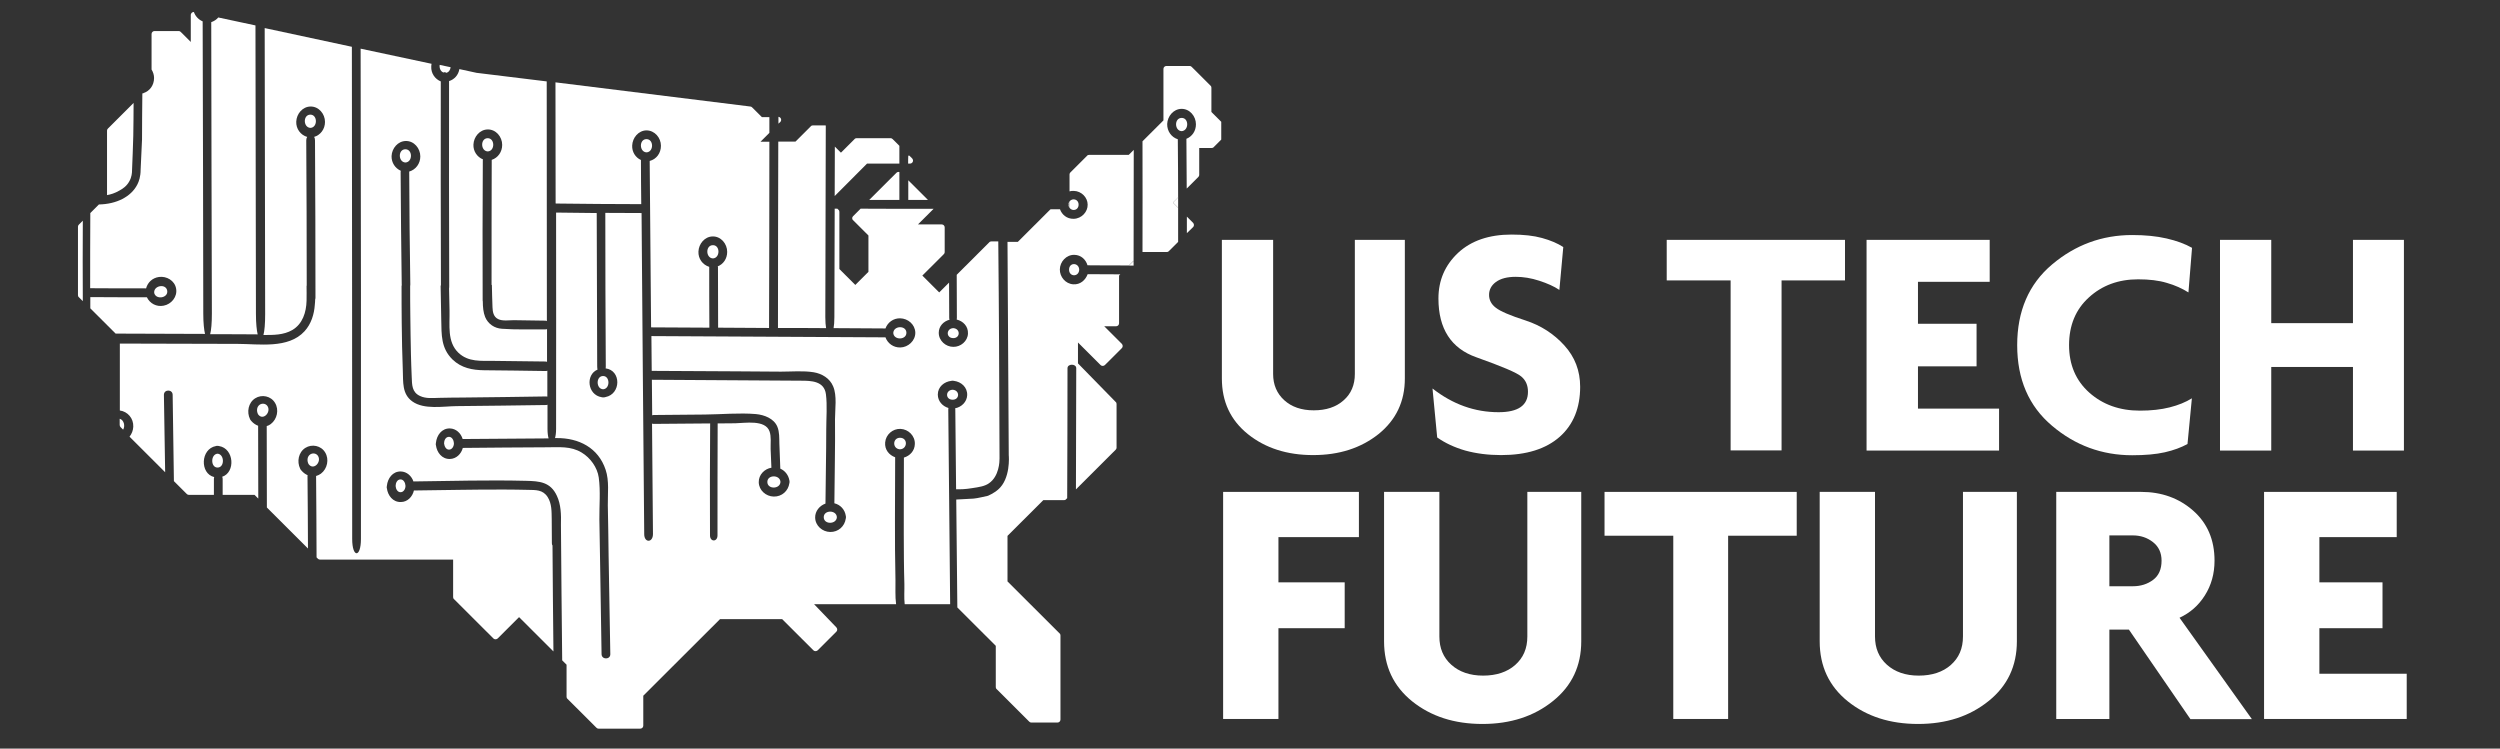 <?xml version="1.0" encoding="UTF-8"?>
<svg xmlns="http://www.w3.org/2000/svg" width="1072" height="321" viewBox="0 0 1072 321" fill="none">
  <rect x="0" y="0" width="1072" height="321" fill="#333333" stroke="none"/>
  <path d="M484.075 113.888C484.745 113.888 485.415 113.888 486.085 113.888C486.085 113.219 486.085 112.551 486.085 111.882L484.075 113.888Z" fill="white"></path>
  <path d="M502.969 86.871L505.18 89.078C505.18 87.606 505.18 86.135 505.18 84.597L502.969 86.871Z" fill="white"></path>
  <path d="M458.213 88.275C458.28 88.609 458.481 88.944 458.682 89.211V86.269C458.481 86.536 458.28 86.804 458.213 87.205C458.28 87.539 458.28 87.941 458.213 88.275Z" fill="white"></path>
  <path d="M61.037 40.058C61.037 40.192 61.037 40.259 61.037 40.393L61.506 39.925C61.372 39.991 61.171 40.058 61.037 40.058Z" fill="white"></path>
  <path d="M173.798 63.999C170.582 64.066 170.716 69.55 173.865 69.684C177.014 69.483 177.014 63.999 173.798 63.999Z" fill="white"></path>
  <path d="M353.224 221.824C353.291 225.034 358.718 224.901 358.852 221.757C358.651 218.547 353.157 218.614 353.224 221.824Z" fill="white"></path>
  <path d="M408.7 144.985C411.849 145.052 411.916 140.906 408.767 140.705C405.685 140.839 405.551 144.918 408.7 144.985Z" fill="white"></path>
  <path d="M258.553 161.236C255.471 161.303 255.538 166.786 258.62 166.92C261.702 166.719 261.635 161.169 258.553 161.236Z" fill="white"></path>
  <path d="M192.625 192.801C193.965 192.734 194.702 191.196 194.635 189.992C194.568 188.788 193.831 187.25 192.424 187.317C191.017 187.384 190.414 188.922 190.414 190.126C190.548 191.329 191.218 192.868 192.625 192.801Z" fill="white"></path>
  <path d="M61.506 39.924L61.037 40.393C60.97 46.879 60.903 53.366 60.903 59.786C60.702 64.133 60.501 68.48 60.3 72.827C60.3 75.703 59.563 77.843 58.893 79.113C56.213 84.396 49.915 87.54 42.411 87.673L38.726 91.351C38.659 102.118 38.659 112.885 38.659 123.585C46.632 123.652 54.605 123.652 62.645 123.652C63.315 121.111 65.325 119.171 68.139 118.77C71.422 118.302 74.906 120.308 75.509 123.719C76.179 127.196 73.499 130.473 70.149 131.075C67.134 131.677 64.253 130.139 62.98 127.464C54.873 127.464 46.766 127.464 38.726 127.397C38.726 129.002 38.726 130.607 38.726 132.212L49.58 143.046C62.377 143.113 75.107 143.113 87.904 143.179C87.502 141.441 87.167 138.498 87.167 134.486C87.1 92.689 87.033 50.959 86.899 9.162C85.157 8.426 83.75 6.955 83.147 5.149C82.812 5.149 82.544 5.216 82.276 5.417C82.008 5.684 81.807 6.019 81.807 6.42V17.989L77.519 13.709C77.251 13.442 76.983 13.308 76.648 13.308H66.263C65.593 13.308 64.99 13.843 64.99 14.579V29.826C65.66 30.896 66.062 32.167 66.062 33.438C66.062 36.581 64.186 39.055 61.506 39.924Z" fill="white"></path>
  <path d="M90.584 9.496C90.651 51.16 90.718 92.823 90.852 134.486C90.852 138.565 90.584 141.508 90.115 143.313C90.986 143.313 91.924 143.313 92.795 143.313C98.691 143.313 104.587 143.313 110.483 143.38C110.081 141.641 109.746 138.699 109.746 134.619C109.679 93.358 109.612 52.163 109.545 10.901L93.599 7.49C92.795 8.426 91.79 9.095 90.584 9.496Z" fill="white"></path>
  <path d="M329.037 206.711C329.104 209.921 334.531 209.787 334.665 206.644C334.464 203.434 328.97 203.501 329.037 206.711Z" fill="white"></path>
  <path d="M133.062 49.153C129.846 49.22 129.98 54.704 133.129 54.838C136.278 54.637 136.211 49.153 133.062 49.153Z" fill="white"></path>
  <path d="M408.432 171.401C411.581 171.467 411.648 167.321 408.499 167.121C405.35 167.254 405.283 171.334 408.432 171.401Z" fill="white"></path>
  <path d="M171.855 211.058C173.195 210.991 173.932 209.453 173.865 208.249C173.798 207.045 173.061 205.507 171.654 205.574C170.247 205.641 169.644 207.179 169.644 208.383C169.711 209.586 170.381 211.124 171.855 211.058Z" fill="white"></path>
  <path d="M136.345 195.476C135.608 194.339 134.067 194.138 132.995 194.874C131.655 195.81 131.588 197.683 132.325 199.02C134.469 201.896 138.02 198.084 136.345 195.476Z" fill="white"></path>
  <path d="M383.977 248.909C383.574 231.321 383.843 213.666 383.843 196.078C381.23 195.141 379.287 192.801 379.555 189.724C379.823 186.314 382.838 183.773 386.121 183.906C389.538 184.04 392.419 186.916 392.285 190.393C392.218 193.336 390.141 195.476 387.595 196.211C387.595 210.79 387.461 225.302 387.595 239.881C387.662 243.425 387.661 246.903 387.796 250.447C387.863 253.122 387.595 256.265 387.93 259.074H407.427C407.159 231.388 406.891 203.634 406.623 175.948C406.623 175.547 406.623 175.279 406.69 174.945C404.144 174.209 402.134 172.003 402.134 169.194C402.134 165.85 404.881 163.643 407.963 163.309C408.097 163.242 408.298 163.242 408.499 163.242C408.7 163.242 408.834 163.242 409.035 163.309C412.184 163.71 414.864 166.051 414.73 169.461C414.596 172.337 412.318 174.544 409.57 175.079C409.638 175.346 409.638 175.614 409.638 175.881C409.772 187.183 409.839 198.485 409.973 209.787C411.715 209.854 414.06 209.787 416.806 209.319C419.888 208.851 422.234 208.516 424.043 207.246C428.465 204.236 428.599 197.883 428.599 196.613C428.532 180.429 428.465 164.178 428.398 147.994C428.331 133.148 428.197 118.369 428.063 103.523H425.048C424.713 103.523 424.378 103.656 424.177 103.924L410.241 117.834C410.241 123.986 410.308 130.139 410.308 136.291C410.308 136.559 410.241 136.826 410.241 137.027C412.988 137.696 415.199 139.903 415.065 143.046C414.931 146.323 411.915 148.797 408.767 148.73C405.551 148.73 402.536 146.122 402.536 142.711C402.536 139.836 404.613 137.763 407.159 137.094C407.092 136.893 407.025 136.626 407.025 136.358C407.025 131.276 406.958 126.26 406.958 121.178L402.737 125.391L395.501 118.168L404.68 109.006C404.948 108.739 405.082 108.471 405.082 108.137V97.504C405.082 96.835 404.546 96.233 403.809 96.233H393.625L400.191 89.68C400.258 89.613 400.258 89.546 400.325 89.546C389.873 89.546 379.488 89.546 369.036 89.479L365.82 92.689C365.552 92.956 365.418 93.224 365.418 93.558C365.418 93.893 365.552 94.227 365.82 94.428L372.385 100.981V116.563L366.758 122.181L359.924 115.359V90.816C359.924 90.482 359.79 90.148 359.522 89.947L359.053 89.479C358.651 89.479 358.249 89.479 357.914 89.479C357.847 104.994 357.847 120.509 357.78 136.024C357.78 137.963 357.646 139.501 357.445 140.705C364.882 140.772 372.319 140.772 379.689 140.839C380.627 138.231 383.105 136.425 385.987 136.492C389.337 136.559 392.352 139.1 392.486 142.578C392.553 146.122 389.404 148.931 386.054 148.998C383.106 149.064 380.627 147.259 379.689 144.651C346.256 144.45 312.823 144.316 279.39 144.116H279.323C279.39 149.064 279.39 154.013 279.457 159.029C291.584 159.096 303.711 159.163 315.905 159.229C322.203 159.296 328.568 159.296 334.866 159.363C339.489 159.363 344.38 158.895 348.936 159.631C352.487 160.233 355.837 162.239 357.244 165.649C358.986 169.662 358.048 175.48 358.048 179.76C358.182 191.798 357.847 203.768 357.78 215.806C360.326 216.408 362.269 218.481 362.671 221.156C362.738 221.356 362.738 221.557 362.738 221.758C362.738 221.958 362.738 222.159 362.671 222.359C362.202 225.703 359.455 228.178 355.971 228.111C352.621 228.044 349.606 225.436 349.539 221.958C349.472 219.149 351.482 216.809 353.961 215.939C354.028 205.373 354.296 194.74 354.296 184.174C354.296 179.292 354.764 173.875 354.161 169.06C353.424 163.376 347.931 163.242 343.375 163.242C322.069 163.108 300.83 162.974 279.524 162.841C279.591 167.923 279.591 173.006 279.658 178.088C279.859 178.021 280.06 177.954 280.328 177.954C287.631 177.888 294.934 177.821 302.237 177.754C309.406 177.687 316.977 176.951 324.146 177.553C327.697 177.888 331.851 179.426 333.325 182.97C334.263 185.244 334.129 187.785 334.196 190.259C334.33 193.804 334.464 197.415 334.598 200.959C336.608 201.829 338.082 203.701 338.484 205.975C338.551 206.176 338.551 206.376 338.551 206.577C338.551 206.778 338.551 206.978 338.484 207.179C338.015 210.523 335.268 212.997 331.784 212.93C328.434 212.863 325.419 210.255 325.352 206.778C325.285 203.568 327.831 201.026 330.779 200.558C330.645 197.883 330.578 195.208 330.444 192.533C330.377 190.193 330.779 187.183 329.975 184.976C328.166 179.827 319.389 181.432 315.302 181.499C312.756 181.499 310.21 181.566 307.731 181.566C307.664 197.549 307.664 213.599 307.664 229.582C307.664 232.458 304.448 232.458 304.448 229.582C304.381 213.599 304.381 197.616 304.515 181.566C296.408 181.633 288.368 181.699 280.261 181.766C279.993 181.766 279.792 181.699 279.591 181.633C279.725 197.415 279.859 213.198 279.993 228.98C279.993 232.792 276.241 232.859 276.241 229.047C275.839 183.171 275.437 137.228 275.102 91.351C269.943 91.351 264.717 91.284 259.558 91.284C259.558 113.153 259.625 135.021 259.759 156.889C259.759 157.29 259.759 157.624 259.692 157.959C266.459 158.828 266.325 168.993 259.625 170.264C259.424 170.331 259.156 170.398 258.821 170.398C258.486 170.398 258.218 170.398 258.017 170.331C251.786 169.328 251.049 160.634 256.208 158.494C256.141 158.093 256.074 157.624 256.074 157.023C256.007 135.154 255.94 113.219 255.873 91.351C250.111 91.284 244.349 91.218 238.587 91.151C238.52 91.151 238.52 91.151 238.453 91.151C238.453 122.047 238.52 153.01 238.453 183.906C238.453 185.645 238.252 186.916 237.984 187.852C238.252 187.852 238.52 187.852 238.788 187.852C248.101 187.785 256.543 191.931 259.692 201.428C261.3 206.176 260.563 211.726 260.63 216.675C260.764 223.764 260.898 230.853 260.965 237.941C261.233 252.119 261.434 266.296 261.702 280.474C261.769 282.948 257.95 282.948 257.95 280.474C257.749 267.834 257.548 255.195 257.347 242.556C257.213 236.002 257.146 229.381 257.012 222.828C256.945 216.943 257.548 210.589 256.744 204.771C256.141 200.424 253.126 196.278 249.441 194.071C244.751 191.196 239.659 191.798 234.433 191.798C222.44 191.864 210.447 191.931 198.454 192.065C197.784 194.606 195.707 196.746 192.893 196.813C189.476 196.88 187.332 194.004 186.93 190.928C186.863 190.794 186.863 190.594 186.863 190.393C186.863 190.193 186.863 190.059 186.93 189.858C187.265 186.648 189.409 183.639 192.893 183.706C195.573 183.773 197.65 185.779 198.387 188.253C210.648 188.186 222.976 188.053 235.237 187.986C234.969 187.049 234.768 185.712 234.768 183.973C234.768 180.496 234.768 177.018 234.768 173.541C234.567 173.608 234.366 173.674 234.165 173.674C221.368 173.875 208.571 174.009 195.841 174.143C190.079 174.209 181.838 175.748 176.813 172.136C172.324 168.926 172.927 163.777 172.726 158.828C172.458 152.007 172.324 145.186 172.257 138.431C172.19 133.081 172.19 127.731 172.19 122.381H172.324C172.324 122.248 172.257 122.114 172.257 121.98C172.056 105.93 171.855 89.813 171.788 73.763C171.788 73.563 171.788 73.429 171.855 73.228C169.443 72.158 167.835 69.751 167.902 66.942C168.036 63.598 170.582 60.522 173.999 60.455C177.55 60.388 180.23 63.598 180.23 67.076C180.23 70.152 178.287 72.76 175.473 73.563C175.473 73.629 175.473 73.696 175.473 73.763C175.54 89.813 175.674 105.93 175.942 121.98C175.942 122.248 175.875 122.515 175.875 122.716C175.875 126.862 175.875 131.008 175.942 135.154C176.009 140.705 176.076 146.323 176.21 151.873C176.277 155.15 176.411 158.427 176.545 161.704C176.679 165.048 176.612 168.191 180.096 169.796C182.642 170.999 185.523 170.665 188.27 170.598C191.62 170.531 195.037 170.464 198.387 170.464C210.313 170.331 222.239 170.197 234.098 169.996C234.299 169.996 234.5 170.063 234.701 170.063C234.701 166.385 234.701 162.64 234.701 158.962C234.5 159.029 234.299 159.096 234.031 159.096C225.187 158.962 216.343 158.828 207.566 158.761C202.541 158.694 197.851 157.825 194.032 154.147C189.074 149.265 189.342 143.648 189.208 137.161C189.141 132.279 189.007 127.33 188.94 122.448H189.074C189.007 93.358 188.94 64.267 189.007 35.176C189.007 35.043 189.007 34.976 189.007 34.909C186.528 33.906 184.786 31.431 184.92 28.556C184.92 28.154 184.987 27.753 185.054 27.352L154.636 20.865C154.77 90.95 154.837 161.035 154.77 231.12C154.77 239.279 151.018 239.279 151.018 231.12C151.018 160.768 150.951 90.415 150.884 20.063L113.498 12.038C113.565 52.965 113.632 93.893 113.699 134.753C113.699 138.899 113.431 141.842 112.962 143.648C117.183 143.648 121.538 143.714 125.357 141.508C129.779 138.899 131.32 133.884 131.454 129.002C131.521 126.862 131.454 124.655 131.454 122.515H131.521C131.521 101.717 131.454 80.986 131.32 60.188C131.32 59.586 131.454 59.118 131.722 58.716C128.908 57.914 126.898 55.239 127.032 52.163C127.166 48.819 129.712 45.743 133.129 45.676C136.68 45.609 139.36 48.819 139.36 52.296C139.36 55.373 137.417 57.914 134.67 58.716C134.938 59.051 135.072 59.519 135.072 60.188C135.206 82.658 135.273 105.194 135.273 127.664C135.273 127.932 135.206 128.199 135.139 128.467C135.139 129.136 135.072 129.871 135.005 130.54C134.737 134.686 133.464 138.899 130.583 142.043C123.615 149.666 111.019 147.459 101.907 147.459C85.09 147.393 68.206 147.393 51.389 147.326V176.015C54.739 176.483 57.285 179.359 57.151 182.97C57.084 184.575 56.481 186.046 55.543 187.25L70.819 202.498C70.684 191.463 70.417 180.362 70.283 169.328C70.283 166.853 74.034 166.853 74.034 169.328C74.169 181.633 74.437 194.004 74.571 206.309L80.065 211.793C80.333 212.061 80.601 212.194 80.936 212.194H91.722C91.722 209.921 91.722 207.647 91.722 205.306C91.722 205.039 91.79 204.771 91.857 204.571C85.626 203.099 85.96 192.466 92.594 191.263C92.794 191.196 92.996 191.129 93.263 191.196C93.531 191.196 93.733 191.196 93.933 191.263C100.433 192.333 101.036 202.564 95.273 204.437C95.407 204.704 95.475 204.972 95.475 205.306C95.475 207.58 95.475 209.921 95.475 212.194H109.143L110.751 213.799C110.684 203.367 110.751 193.001 110.684 182.569C109.612 182.168 108.607 181.499 107.803 180.563C107.669 180.429 107.535 180.295 107.468 180.161C107.334 180.028 107.267 179.827 107.2 179.693C105.726 176.684 106.463 172.671 109.411 170.799C112.225 168.993 116.178 169.796 117.92 172.738C119.729 175.681 118.858 179.76 116.111 181.833C115.575 182.234 114.972 182.569 114.369 182.703C114.436 194.339 114.369 205.975 114.436 217.611L132.057 235.199C131.99 224.834 131.99 214.468 131.856 204.169C131.856 204.036 131.856 203.902 131.923 203.768C130.985 203.367 130.047 202.698 129.31 201.829C129.176 201.695 129.042 201.561 128.975 201.428C128.841 201.294 128.774 201.093 128.707 200.959C127.233 197.95 127.97 193.938 130.918 192.065C133.732 190.259 137.685 191.062 139.427 194.004C141.236 196.947 140.365 201.026 137.618 203.099C136.948 203.568 136.278 203.902 135.541 204.103C135.541 204.103 135.541 204.103 135.541 204.169C135.675 215.806 135.675 227.442 135.742 239.011L136.278 239.546C136.546 239.814 136.814 239.948 137.149 239.948H194.3V256.064C194.3 256.399 194.434 256.733 194.702 256.934L211.586 273.786C212.055 274.254 212.859 274.254 213.395 273.786L222.574 264.624L237.314 279.337C237.18 264.223 236.979 249.109 236.912 233.929C236.711 233.661 236.644 233.327 236.644 232.926C236.577 229.515 236.644 226.038 236.577 222.627C236.51 219.35 236.644 216.006 234.835 213.131C232.758 209.921 229.743 210.121 226.326 210.054C223.11 209.988 219.827 209.921 216.611 209.921C203.546 209.854 190.548 210.188 177.483 210.322C176.88 212.997 174.736 215.271 171.855 215.271C168.438 215.338 166.294 212.462 165.892 209.386C165.825 209.252 165.825 209.051 165.825 208.851C165.825 208.65 165.825 208.516 165.892 208.316C166.227 205.106 168.371 202.096 171.855 202.163C174.468 202.23 176.478 204.103 177.282 206.443C193.362 206.243 209.442 205.774 225.522 206.176C231.351 206.309 236.041 206.644 238.788 212.596C240.53 216.274 240.664 220.688 240.53 225.034C240.664 244.428 240.865 263.755 241.066 283.149L242.942 285.021V298.798C242.942 299.132 243.076 299.466 243.344 299.667L255.739 312.039C256.007 312.306 256.275 312.44 256.61 312.44H274.566C275.236 312.44 275.839 311.905 275.839 311.169V298.329L308.736 265.494H335.402L348.802 278.869C349.271 279.337 350.075 279.337 350.611 278.869L358.651 270.844C359.12 270.376 359.12 269.573 358.651 269.038L349.07 259.074H384.245C383.776 255.663 384.044 252.119 383.977 248.909Z" fill="white"></path>
  <path d="M460.223 121.913C456.873 121.712 454.394 118.703 454.461 115.493C454.528 112.216 457.208 109.207 460.692 109.274C463.573 109.341 465.583 111.28 466.32 113.754C472.216 113.821 478.179 113.821 484.075 113.821L486.085 111.815C486.085 95.966 486.152 80.116 486.152 64.267L484.008 66.407H466.99C466.655 66.407 466.32 66.541 466.119 66.808L459.017 73.897C458.749 74.164 458.615 74.432 458.615 74.766V82.056C459.151 81.922 459.754 81.788 460.424 81.855C463.774 81.922 466.387 84.731 466.387 87.74C466.454 90.816 463.841 93.759 460.357 93.826C457.476 93.892 455.332 92.02 454.528 89.746C453.188 89.746 451.848 89.746 450.508 89.746C450.441 89.813 450.374 89.813 450.307 89.88L436.438 103.723H432.016C432.217 134.218 432.351 164.713 432.552 195.208C432.619 195.743 433.356 205.306 427.996 209.921C426.053 211.592 423.641 212.596 423.641 212.596C423.574 212.596 418.884 213.732 417.477 213.799C415.4 213.933 412.921 214.067 410.04 214.201C410.174 229.649 410.375 245.03 410.509 260.478L426.991 276.929V294.651C426.991 294.986 427.125 295.32 427.393 295.521L441.329 309.431C441.597 309.698 441.865 309.832 442.2 309.832H453.456C454.126 309.832 454.729 309.297 454.729 308.561V272.449C454.729 272.114 454.595 271.78 454.327 271.579L432.016 249.31V229.782L447.359 214.468H456.27C456.605 214.468 456.94 214.334 457.141 214.067L457.61 213.599C457.677 195.007 457.744 176.416 457.744 157.892C457.744 155.886 461.496 155.886 461.496 157.892C461.429 175.212 461.429 192.533 461.362 209.854L478.38 192.867C478.648 192.6 478.782 192.332 478.782 191.998V173.206C478.782 172.872 478.648 172.537 478.38 172.337L462.233 155.819V146.857L471.948 156.554C472.417 157.022 473.221 157.022 473.757 156.554L481.06 149.265C481.529 148.797 481.529 147.994 481.06 147.459L473.489 139.902H478.581C479.251 139.902 479.854 139.367 479.854 138.632V118.168L480.39 117.633C475.7 117.633 471.077 117.566 466.387 117.566C465.449 120.107 463.238 122.114 460.223 121.913Z" fill="white"></path>
  <path d="M458.414 115.56C458.347 118.77 462.568 118.904 462.769 115.694C462.702 112.551 458.481 112.35 458.414 115.56Z" fill="white"></path>
  <path d="M489.904 108.07H500.356C500.691 108.07 501.026 107.936 501.227 107.669L505.18 103.723C505.18 98.841 505.18 93.959 505.18 89.078L502.969 86.871L505.18 84.664C505.18 76.371 505.113 68.012 505.046 59.719C502.299 58.85 500.423 56.242 500.49 53.166C500.624 49.822 503.17 46.746 506.587 46.679C510.138 46.612 512.818 49.822 512.818 53.299C512.818 56.175 511.21 58.516 508.731 59.519C508.798 66.608 508.798 73.763 508.865 80.852L513.823 75.903C514.091 75.636 514.225 75.368 514.225 75.034V63.464H519.585C519.92 63.464 520.255 63.331 520.456 63.063L523.672 59.853C523.672 57.312 523.672 54.771 523.672 52.229L519.451 48.016V37.584C519.451 37.249 519.317 36.915 519.049 36.714L511.009 28.689C510.741 28.422 510.473 28.288 510.138 28.288H500.155C499.485 28.288 498.882 28.823 498.882 29.559V51.627L489.904 60.589C489.971 76.371 489.904 92.221 489.904 108.07Z" fill="white"></path>
  <path d="M386.054 187.718C382.704 187.584 382.503 192.399 385.853 192.667C389.136 192.6 389.404 187.852 386.054 187.718Z" fill="white"></path>
  <path d="M511.612 97.37C512.081 96.902 512.081 96.1 511.612 95.564L508.932 92.889C508.932 95.23 508.932 97.638 508.932 99.978L511.612 97.37Z" fill="white"></path>
  <path d="M238.386 87.272C250.58 87.406 262.774 87.54 274.968 87.54C274.901 81.253 274.834 74.9 274.834 68.614C272.489 67.544 270.948 65.136 271.082 62.395C271.216 59.051 273.762 55.974 277.179 55.908C280.73 55.908 283.41 59.051 283.41 62.528C283.41 65.671 281.467 68.279 278.586 69.015C278.787 92.823 278.988 116.563 279.189 140.371C279.256 140.371 279.256 140.371 279.256 140.371C287.564 140.438 295.872 140.438 304.18 140.504C304.113 131.811 304.113 123.117 304.113 114.423C301.299 113.554 299.356 110.946 299.49 107.869C299.624 104.526 302.17 101.449 305.587 101.383C309.138 101.316 311.818 104.526 311.818 108.003C311.818 110.946 310.143 113.353 307.597 114.289H307.865C307.865 123.05 307.932 131.811 307.932 140.504C315.235 140.571 322.471 140.571 329.774 140.638C329.841 114.022 329.908 87.406 329.908 60.789H326.089L329.908 56.978C329.908 54.704 329.908 52.497 329.908 50.223H326.692L322.471 46.01C322.27 45.809 322.002 45.676 321.734 45.676L238.185 35.31C238.185 52.631 238.252 69.951 238.252 87.205C238.319 87.272 238.386 87.272 238.386 87.272Z" fill="white"></path>
  <path d="M506.654 50.558C503.438 50.624 503.572 56.108 506.721 56.242C509.87 55.974 509.87 50.491 506.654 50.558Z" fill="white"></path>
  <path d="M114.704 174.143C113.967 173.006 112.426 172.805 111.354 173.541C110.014 174.477 109.947 176.349 110.684 177.687C112.761 180.563 116.379 176.751 114.704 174.143Z" fill="white"></path>
  <path d="M397.913 85.734L389.471 77.308C389.471 80.116 389.471 82.925 389.471 85.734C392.285 85.734 395.099 85.734 397.913 85.734Z" fill="white"></path>
  <path d="M51.657 183.104L52.796 184.241C53.734 182.703 53.198 180.095 51.322 179.56V182.235C51.322 182.569 51.456 182.836 51.657 183.104Z" fill="white"></path>
  <path d="M191.352 31.231C192.491 30.963 193.094 29.96 193.228 28.823L188.538 27.82C188.337 29.157 188.873 30.629 190.146 31.097C190.548 30.896 191.017 30.896 191.352 31.231Z" fill="white"></path>
  <path d="M35.51 94.628L33.835 96.3C33.567 96.568 33.433 96.835 33.433 97.169V126.594C33.433 126.929 33.567 127.263 33.835 127.464L35.51 129.136C35.443 117.7 35.443 106.131 35.51 94.628Z" fill="white"></path>
  <path d="M192.558 34.775C192.558 34.842 192.558 34.842 192.558 34.909C192.491 64.133 192.558 93.358 192.625 122.582C192.625 122.983 192.625 123.318 192.558 123.719C192.625 126.862 192.692 130.072 192.759 133.215C192.893 139.434 191.687 146.523 196.511 151.204C200.799 155.351 206.36 154.682 211.787 154.749C219.157 154.816 226.527 154.949 233.83 155.016C234.098 155.016 234.366 155.083 234.567 155.15C234.567 150.469 234.567 145.788 234.567 141.106C234.366 141.24 234.098 141.24 233.763 141.24C227.599 141.173 221.368 141.441 215.204 140.973C212.055 140.772 209.308 138.966 208.035 135.957C207.231 133.951 207.03 131.61 207.03 129.269C206.963 129.069 206.963 128.801 206.963 128.601C206.896 108.739 206.896 88.81 207.03 68.948C207.03 68.748 207.03 68.547 207.097 68.346C204.618 67.343 202.876 64.869 203.01 61.993C203.144 58.649 205.69 55.573 209.107 55.506C212.658 55.439 215.338 58.649 215.338 62.127C215.338 65.136 213.529 67.677 210.849 68.547C210.849 68.681 210.849 68.814 210.849 68.948C210.782 86.67 210.782 104.459 210.782 122.181H210.916C210.983 125.391 211.05 128.534 211.184 131.744C211.251 133.75 211.586 135.823 213.596 136.826C215.472 137.763 218.353 137.294 220.363 137.294C224.785 137.361 229.274 137.428 233.696 137.495C234.031 137.495 234.299 137.562 234.5 137.696C234.5 103.456 234.433 69.216 234.433 34.909L204.35 31.231L196.98 29.626C196.578 32.1 194.903 34.039 192.558 34.775Z" fill="white"></path>
  <path d="M334.598 52.296C334.933 51.962 335.067 51.36 334.866 50.892C334.665 50.424 334.263 50.156 333.794 50.09C333.794 51.093 333.794 52.096 333.794 53.032L334.598 52.296Z" fill="white"></path>
  <path d="M462.501 87.74C462.501 85.333 459.821 84.865 458.682 86.269V89.211C459.821 90.683 462.501 90.215 462.501 87.74Z" fill="white"></path>
  <path d="M389.404 70.152H390.208C390.744 70.152 391.213 69.818 391.414 69.35C391.615 68.881 391.481 68.346 391.146 67.945L389.94 66.741C389.806 66.741 389.605 66.741 389.471 66.741C389.404 67.878 389.404 69.015 389.404 70.152Z" fill="white"></path>
  <path d="M371.783 70.152H385.652C385.652 67.611 385.652 65.069 385.652 62.528L382.771 59.653C382.503 59.385 382.235 59.251 381.9 59.251H367.294C366.959 59.251 366.624 59.385 366.423 59.653L360.594 65.471L357.981 62.862C357.981 69.951 357.914 76.973 357.914 84.062L371.783 70.152Z" fill="white"></path>
  <path d="M71.69 124.588C71.087 121.445 65.727 122.448 66.129 125.658C66.933 128.734 72.293 127.731 71.69 124.588Z" fill="white"></path>
  <path d="M354.229 140.705C354.028 139.501 353.894 137.963 353.894 136.024C353.961 108.605 354.028 81.253 354.095 53.834C354.028 53.834 353.894 53.767 353.827 53.767H348.534C348.199 53.767 347.864 53.901 347.663 54.169L341.097 60.722H333.727C333.66 87.339 333.593 113.955 333.593 140.638C340.494 140.638 347.395 140.638 354.229 140.705Z" fill="white"></path>
  <path d="M55.476 77.709C56.481 75.903 56.615 74.097 56.615 73.094C56.816 68.213 57.017 63.264 57.151 58.248C57.218 53.5 57.285 48.819 57.285 44.138L46.297 55.105C46.029 55.373 45.895 55.64 45.895 55.974V83.661C47.436 83.393 49.245 82.858 51.188 81.721C52.528 80.986 54.27 79.916 55.476 77.709Z" fill="white"></path>
  <path d="M93.331 200.491C96.413 200.425 96.279 194.74 93.264 194.539C90.249 194.807 90.249 200.558 93.331 200.491Z" fill="white"></path>
  <path d="M209.107 59.251C205.891 59.318 206.025 64.802 209.174 64.936C212.323 64.735 212.256 59.251 209.107 59.251Z" fill="white"></path>
  <path d="M388.667 142.645C388.6 139.435 383.173 139.568 383.039 142.778C383.24 145.988 388.734 145.855 388.667 142.645Z" fill="white"></path>
  <path d="M384.379 74.098L372.721 85.734C377.009 85.734 381.364 85.734 385.652 85.734C385.652 81.721 385.652 77.776 385.652 73.763C385.25 73.629 384.714 73.763 384.379 74.098Z" fill="white"></path>
  <path d="M305.654 105.128C302.438 105.194 302.572 110.678 305.721 110.812C308.87 110.611 308.87 105.061 305.654 105.128Z" fill="white"></path>
  <path d="M277.179 59.653C273.963 59.719 274.097 65.203 277.246 65.337C280.395 65.136 280.395 59.653 277.179 59.653Z" fill="white"></path>
  <path d="M563.068 195.141C551.879 195.141 542.566 192.132 535.129 186.18C527.625 180.161 523.94 172.203 523.94 162.306V102.854H545.916V160.366C545.916 164.981 547.524 168.726 550.673 171.601C553.822 174.477 558.043 175.948 563.336 175.948C568.629 175.948 572.917 174.544 576.133 171.668C579.349 168.859 580.957 165.048 580.957 160.366V102.854H602.397V162.306C602.397 172.136 598.645 180.028 591.141 186.113C583.57 192.132 574.257 195.141 563.068 195.141Z" fill="white"></path>
  <path d="M643.669 195.141C638.108 195.141 632.949 194.473 628.326 193.202C623.703 191.864 619.683 189.992 616.266 187.584L614.256 166.586C622.966 173.407 632.413 176.751 642.597 176.751C651.039 176.751 655.193 173.808 655.193 167.99C655.193 165.248 654.255 163.041 652.312 161.436C650.369 159.764 643.937 157.089 633.083 153.211C622.229 149.399 616.802 140.973 616.802 127.999C616.802 120.174 619.616 113.688 625.244 108.404C630.872 103.188 638.51 100.58 648.158 100.58C653.25 100.58 657.605 101.048 661.223 102.051C664.841 103.054 667.856 104.325 670.335 105.93L668.66 124.321C666.382 122.783 663.501 121.512 660.017 120.375C656.533 119.238 653.183 118.703 649.967 118.703C646.282 118.703 643.468 119.439 641.458 120.91C639.448 122.381 638.51 124.254 638.51 126.461C638.51 128.601 639.448 130.473 641.391 131.944C643.334 133.483 647.555 135.288 654.188 137.428C660.754 139.568 666.315 143.179 670.804 148.128C675.293 153.077 677.571 158.962 677.571 165.85C677.571 174.878 674.69 182.034 668.861 187.25C662.898 192.533 654.523 195.141 643.669 195.141Z" fill="white"></path>
  <path d="M763.934 120.241V193.135H742.092V120.241H714.689V102.854H791.136V120.241H763.934Z" fill="white"></path>
  <path d="M800.382 193.202V102.854H853.178V120.843H822.425V138.833H847.55V157.089H822.425V175.213H857.198V193.202H800.382Z" fill="white"></path>
  <path d="M938.402 125.391C935.722 123.719 932.707 122.315 929.156 121.311C925.672 120.241 921.518 119.773 916.828 119.773C908.386 119.773 901.351 122.381 895.723 127.531C890.028 132.68 887.214 139.568 887.214 147.995C887.214 156.354 890.095 163.175 895.857 168.325C901.619 173.474 908.855 176.082 917.565 176.082C922.389 176.082 926.677 175.614 930.362 174.678C934.047 173.741 937.196 172.471 939.876 170.799L938 190.393C935.32 191.865 932.104 193.068 928.285 193.938C924.466 194.807 919.776 195.208 914.282 195.208C901.351 195.208 889.827 190.995 879.911 182.569C869.928 174.143 864.97 162.64 864.97 147.995C864.97 133.416 869.928 121.846 879.911 113.42C889.894 104.994 901.351 100.781 914.282 100.781C919.776 100.781 924.667 101.249 929.022 102.252C933.377 103.255 936.995 104.593 939.943 106.265L938.402 125.391Z" fill="white"></path>
  <path d="M1008.95 193.202V157.357H973.912V193.202H951.936V102.854H973.912V138.565H1008.95V102.854H1030.8V193.202H1008.95Z" fill="white"></path>
  <path d="M548.194 230.318V249.711H576.602V269.373H548.194V308.294H524.476V210.924H582.699V230.318H548.194Z" fill="white"></path>
  <path d="M635.696 310.434C623.636 310.434 613.653 307.224 605.546 300.737C597.506 294.25 593.486 285.69 593.486 274.99V210.924H617.204V272.917C617.204 277.933 618.879 281.945 622.296 285.021C625.713 288.098 630.269 289.703 635.964 289.703C641.659 289.703 646.282 288.164 649.699 285.155C653.183 282.079 654.925 278.066 654.925 272.917V210.924H678.04V274.99C678.04 285.556 674.02 294.116 665.913 300.603C657.806 307.157 647.689 310.434 635.696 310.434Z" fill="white"></path>
  <path d="M741.02 229.716V308.294H717.503V229.716H688.023V210.924H770.433V229.716H741.02Z" fill="white"></path>
  <path d="M822.492 310.434C810.432 310.434 800.449 307.224 792.342 300.737C784.302 294.25 780.282 285.69 780.282 274.99V210.924H804V272.917C804 277.933 805.675 281.945 809.092 285.021C812.509 288.098 817.065 289.703 822.76 289.703C828.455 289.703 833.078 288.164 836.495 285.155C839.979 282.079 841.721 278.066 841.721 272.917V210.924H864.836V274.99C864.836 285.556 860.816 294.116 852.709 300.603C844.602 307.157 834.552 310.434 822.492 310.434Z" fill="white"></path>
  <path d="M939.206 308.294L912.875 269.974H904.5V308.294H881.72V210.924H918.101C926.878 210.924 934.315 213.599 940.412 218.949C946.509 224.299 949.591 231.454 949.591 240.416C949.591 246.033 948.184 250.982 945.437 255.329C942.69 259.676 939.072 262.819 934.583 264.892L965.604 308.361H939.206V308.294ZM914.55 229.582H904.5V251.383H914.617C917.967 251.383 920.848 250.447 923.26 248.641C925.672 246.836 926.878 244.094 926.878 240.416C926.878 237.072 925.672 234.397 923.193 232.458C920.714 230.518 917.833 229.582 914.55 229.582Z" fill="white"></path>
  <path d="M970.83 308.294V210.924H1027.71V230.318H994.548V249.711H1021.62V269.373H994.548V288.9H1032V308.294H970.83Z" fill="white"></path>
</svg>
